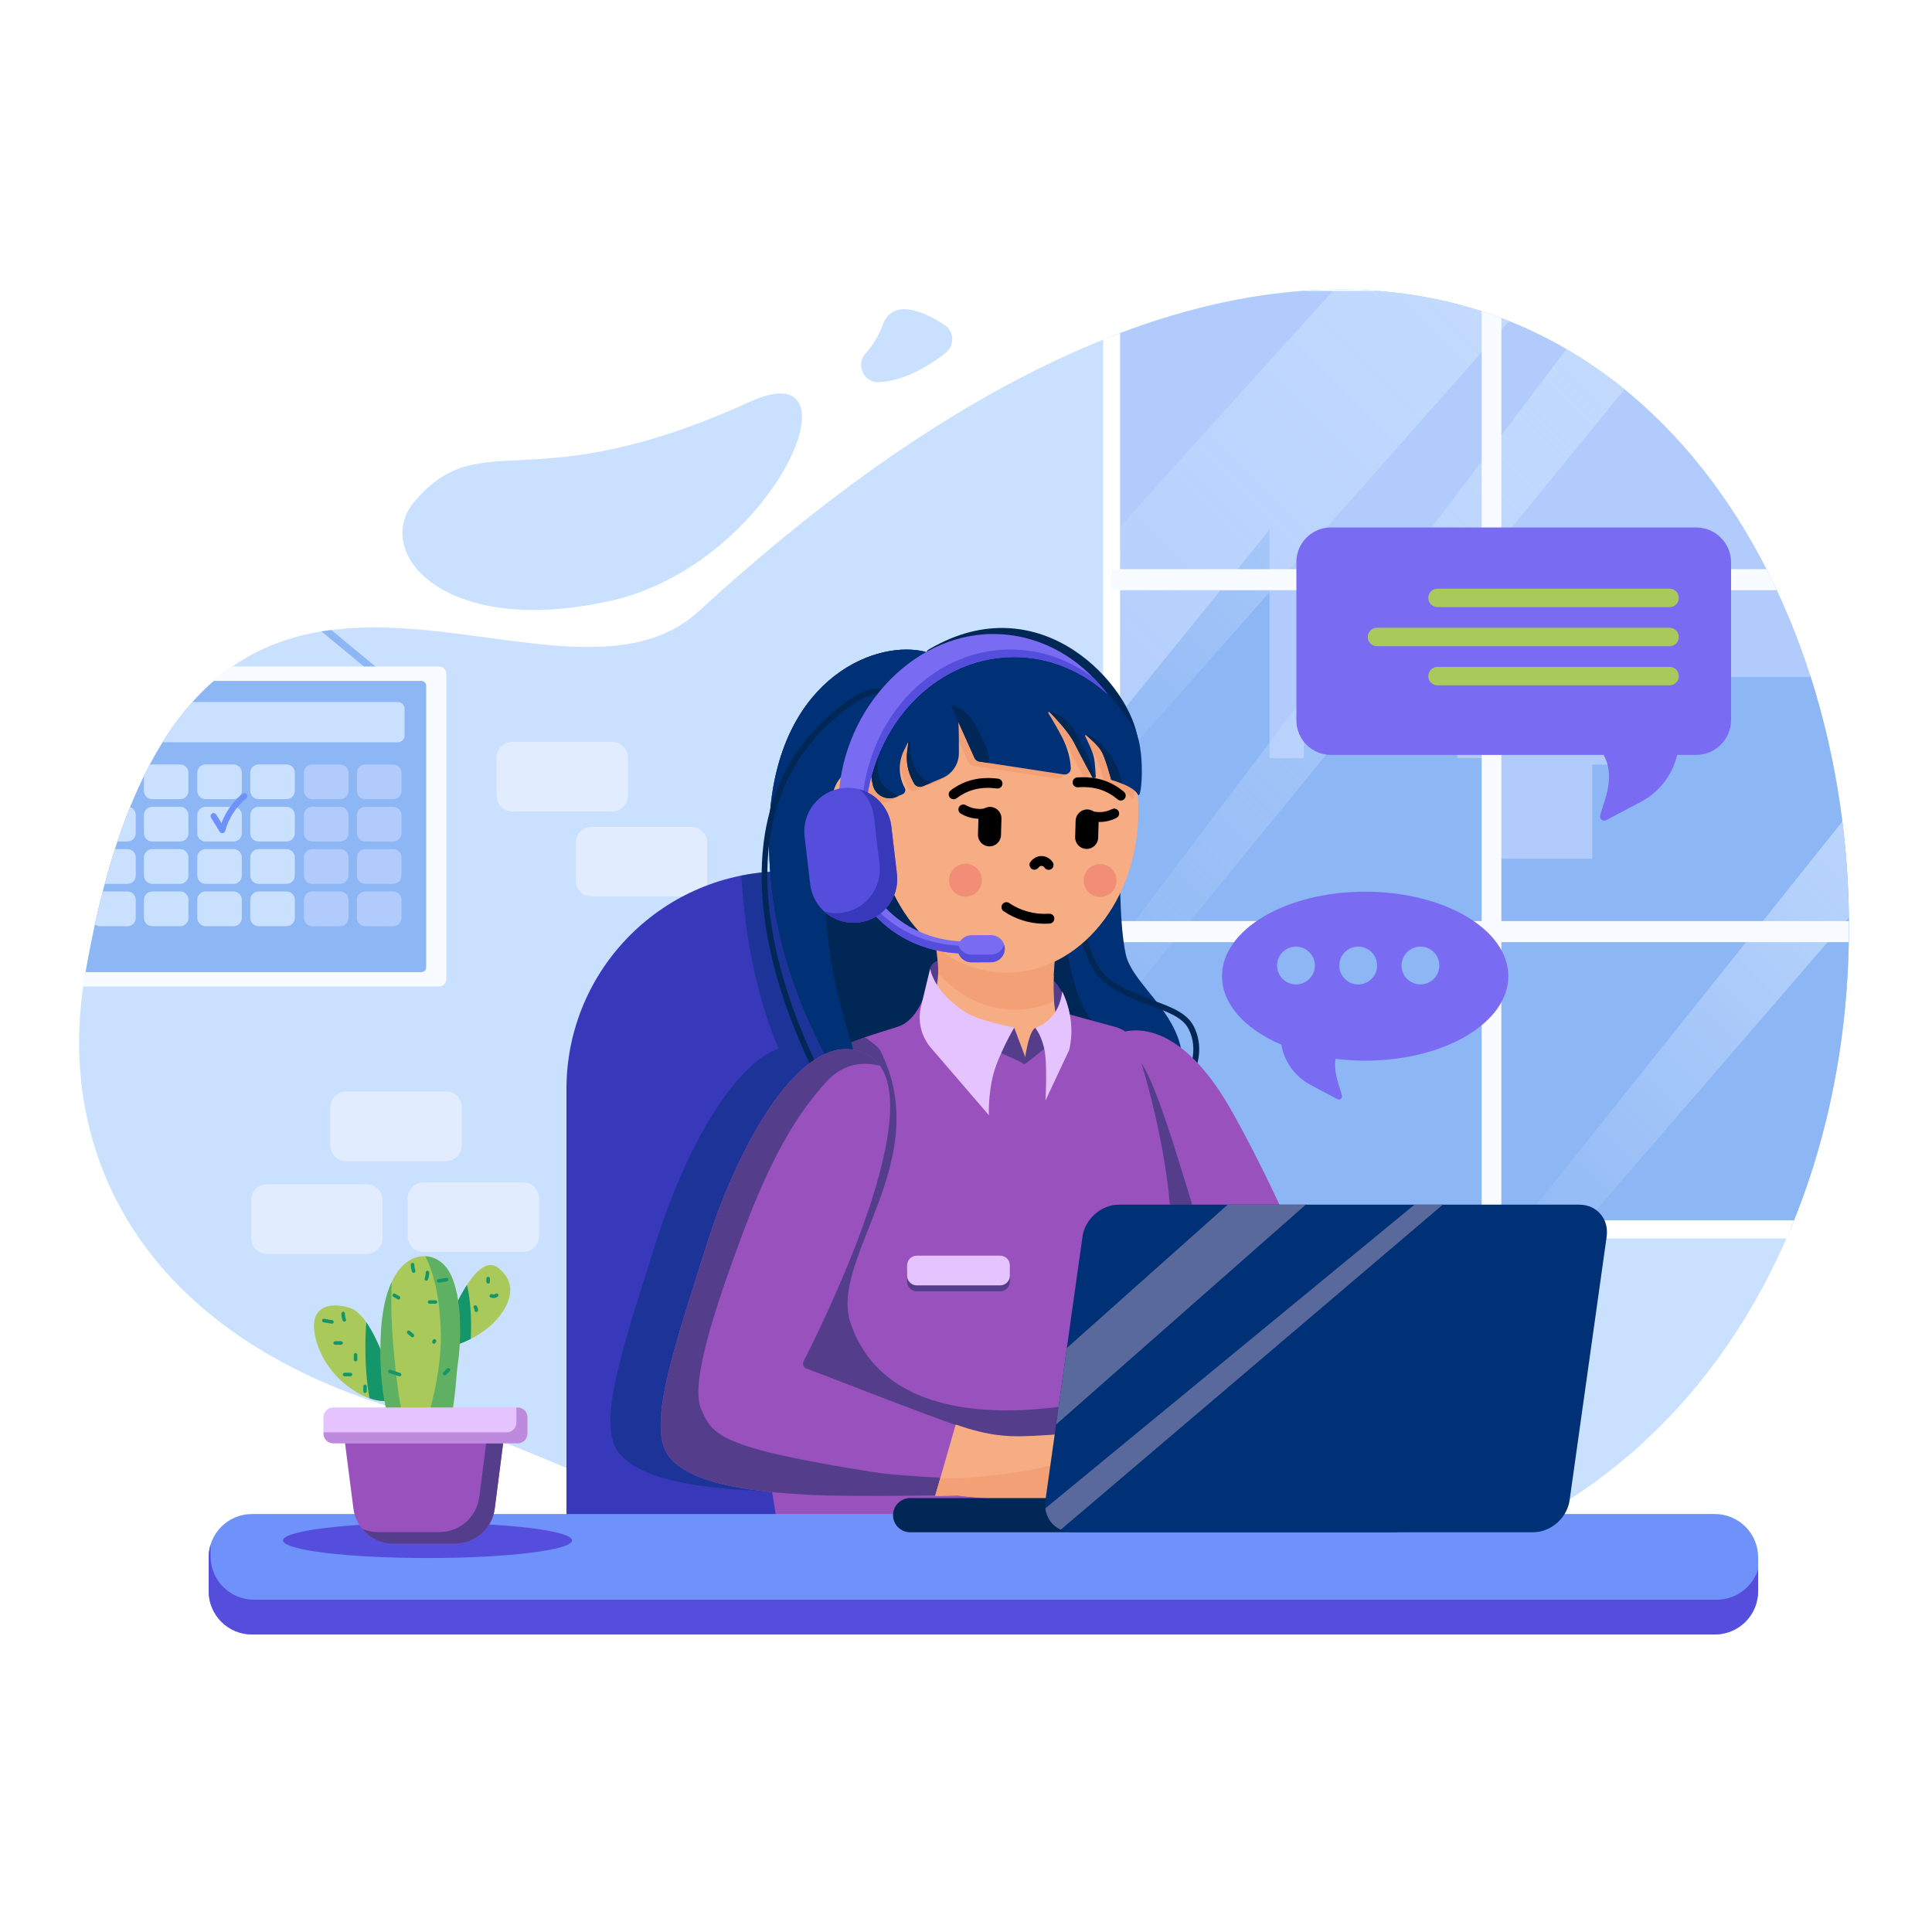 <svg xmlns="http://www.w3.org/2000/svg" xmlns:xlink="http://www.w3.org/1999/xlink" x="0px" y="0px" viewBox="0 0 3000 3000" style="enable-background:new 0 0 3000 3000;" xml:space="preserve"><style type="text/css">	.st0{fill:#FFFFFF;}	.st1{fill:#CAE0FF;}	.st2{opacity:0.5;fill:#F8FBFF;}	.st3{clip-path:url(#SVGID_2_);}	.st4{fill:#B1CCFC;}	.st5{fill:#8CB6F4;}	.st6{opacity:0.8;fill:url(#SVGID_3_);}	.st7{opacity:0.8;fill:url(#SVGID_4_);}	.st8{opacity:0.8;fill:url(#SVGID_5_);}	.st9{fill:#F8FBFF;}	.st10{clip-path:url(#SVGID_7_);}	.st11{fill:#6E92F9;}	.st12{fill:#3838BA;}	.st13{opacity:0.5;fill:#003177;}	.st14{fill:#003177;}	.st15{fill:#002756;}	.st16{fill:#9952BD;}	.st17{fill:#543E8B;}	.st18{fill:#E5C3FF;}	.st19{clip-path:url(#SVGID_9_);fill:#F6AD83;}	.st20{fill:#F4A076;}	.st21{fill:#F6AD83;}	.st22{fill:#F28D77;}	.st23{fill:#7A6CF2;}	.st24{fill:#554EDD;}	.st25{fill:#59699B;}	.st26{fill:#A9CA5A;}	.st27{fill:#14966A;}	.st28{opacity:0.5;fill:#14966A;}	.st29{opacity:0.5;fill:#9952BD;}</style><g id="Layer_1">	<rect class="st0" width="3000" height="3000"></rect>	<path class="st1" d="M1364.67,593.4c40.91-2.02,79.58-26.44,103.88-45.55c14.36-11.29,13.36-33.39-1.97-43.32  c-31.18-20.2-79.5-42.61-95.41-0.91c-7.6,19.92-17.24,34.41-26.89,44.93C1328.26,566.03,1340.99,594.57,1364.67,593.4z"></path>	<path class="st1" d="M1085.53,948.68c-238.68,219.04-799.49-340.44-954.04,569.03c-46.08,271.16,85.56,574.99,549.21,687.93  c287.18,69.95,1045.58,594.52,1766.54,116.07C3381.46,1701.72,2702.02-534.76,1085.53,948.68z"></path>	<path class="st1" d="M645,777c-69.26,79.15,42.56,214.22,303,156c255-57,396.76-391.45,216-309C822,780,750,657,645,777z"></path>	<g>		<path class="st2" d="M569.71,1947H414.29c-13.41,0-24.29-10.87-24.29-24.29v-59.43c0-13.41,10.87-24.29,24.29-24.29h155.43   c13.41,0,24.29,10.87,24.29,24.29v59.43C594,1936.13,583.13,1947,569.71,1947z"></path>		<path class="st2" d="M692.71,1803H537.29c-13.41,0-24.29-10.87-24.29-24.29v-59.43c0-13.41,10.87-24.29,24.29-24.29h155.43   c13.41,0,24.29,10.87,24.29,24.29v59.43C717,1792.13,706.13,1803,692.71,1803z"></path>		<path class="st2" d="M812.71,1944H657.29c-13.41,0-24.29-10.87-24.29-24.29v-59.43c0-13.41,10.87-24.29,24.29-24.29h155.43   c13.41,0,24.29,10.87,24.29,24.29v59.43C837,1933.13,826.13,1944,812.71,1944z"></path>	</g>	<g>		<path class="st2" d="M950.71,1260H795.29c-13.41,0-24.29-10.87-24.29-24.29v-59.43c0-13.41,10.87-24.29,24.29-24.29h155.43   c13.41,0,24.29,10.87,24.29,24.29v59.43C975,1249.13,964.13,1260,950.71,1260z"></path>		<path class="st2" d="M1073.71,1392H918.29c-13.41,0-24.29-10.87-24.29-24.29v-59.43c0-13.41,10.87-24.29,24.29-24.29h155.43   c13.41,0,24.29,10.87,24.29,24.29v59.43C1098,1381.13,1087.13,1392,1073.71,1392z"></path>	</g></g><g id="Layer_2">	<g>		<defs>			<path id="SVGID_1_" d="M1085.53,948.68c-238.68,219.04-799.49-340.44-954.04,569.03c-46.08,271.16,85.56,574.99,549.21,687.93    c287.18,69.95,1045.58,594.52,1766.54,116.07C3381.46,1701.72,2702.02-534.76,1085.53,948.68z"></path>		</defs>		<clipPath id="SVGID_2_">			<use xlink:href="#SVGID_1_" style="overflow:visible;"></use>		</clipPath>		<g class="st3">			<polygon class="st4" points="2901.49,1908.4 2311.62,1908.4 1721.76,1908.4 1721.76,437.18 2901.49,437.18    "></polygon>			<polygon class="st5" points="1971.24,822.5 1971.24,1177.3 2024.65,1177.3 2024.65,1100.39 2262.79,1100.39 2262.79,1177.3     2317.1,1177.3 2317.1,1333.93 2344.26,1333.43 2472.5,1333.43 2472.5,1187.19 2600.8,1187.19 2600.8,1051.36 2901.49,1051.36     2901.49,1908.4 2344.26,1908.4 1721.76,1908.4 1721.76,1130.57    "></polygon>			<linearGradient id="SVGID_3_" gradientUnits="userSpaceOnUse" x1="2960.425" y1="1283.447" x2="2345.512" y2="1898.36">				<stop offset="1.003868e-07" style="stop-color:#CAE0FF"></stop>				<stop offset="1" style="stop-color:#CAE0FF;stop-opacity:0.1"></stop>			</linearGradient>			<polygon class="st6" points="2453.34,1908.4 2901.49,1389.38 2901.49,1224.51 2355.56,1908.4    "></polygon>			<linearGradient id="SVGID_4_" gradientUnits="userSpaceOnUse" x1="2674.904" y1="452.843" x2="1632.164" y2="1495.584">				<stop offset="1.003868e-07" style="stop-color:#CAE0FF"></stop>				<stop offset="1" style="stop-color:#CAE0FF;stop-opacity:0.1"></stop>			</linearGradient>			<polygon class="st7" points="1721.76,1483.76 1721.76,1585.17 2659.24,437.18 2511.39,437.18    "></polygon>			<linearGradient id="SVGID_5_" gradientUnits="userSpaceOnUse" x1="2341.173" y1="380.811" x2="1620.843" y2="1101.142">				<stop offset="1.003868e-07" style="stop-color:#CAE0FF"></stop>				<stop offset="1" style="stop-color:#CAE0FF;stop-opacity:0.1"></stop>			</linearGradient>			<path class="st8" d="M1721.76,837.71v364.34l675.78-764.88h-314.56C1988.31,541.55,1854.06,689.99,1721.76,837.71z"></path>			<g>				<path class="st0" d="M2919,1923H1713V423.75h1206V1923z M1739.27,1894.98h1153.47V451.77H1739.27V1894.98z"></path>				<polygon class="st9" points="2331.32,1908.99 2316,1908.99 2300.68,1908.99 2300.68,437.76 2331.32,437.76     "></polygon>				<g>					<polygon class="st9" points="2902.04,883.8 2902.04,900.15 2902.04,916.49 1725.59,916.49 1725.59,883.8      "></polygon>					<polygon class="st9" points="2902.04,1430.26 2902.04,1446.6 2902.04,1462.95 1725.59,1462.95 1725.59,1430.26      "></polygon>				</g>			</g>		</g>	</g>	<g>		<defs>			<path id="SVGID_6_" d="M1085.53,948.68c-238.68,219.04-799.49-340.44-954.04,569.03c-46.08,271.16,85.56,574.99,549.21,687.93    c287.18,69.95,1045.58,594.52,1766.54,116.07C3381.46,1701.72,2702.02-534.76,1085.53,948.68z"></path>		</defs>		<clipPath id="SVGID_7_">			<use xlink:href="#SVGID_6_" style="overflow:visible;"></use>		</clipPath>		<g class="st10">			<path class="st5" d="M596.24,1058.96c-1.27,0-2.55-0.42-3.61-1.3L358.67,864.34c-11.42-9.44-27.91-9.34-39.21,0.23L91.42,1057.62    c-2.39,2.02-5.96,1.72-7.98-0.66c-2.02-2.39-1.72-5.96,0.66-7.98l228.04-193.05c15.49-13.12,38.09-13.25,53.75-0.32    l233.96,193.32c2.41,1.99,2.75,5.56,0.76,7.97C599.49,1058.26,597.87,1058.96,596.24,1058.96z"></path>			<g>				<path class="st9" d="M681.71,1531.8H8.29c-6.23,0-11.29-5.05-11.29-11.29v-474.23c0-6.23,5.05-11.29,11.29-11.29h673.43     c6.23,0,11.29,5.05,11.29,11.29v474.23C693,1526.75,687.95,1531.8,681.71,1531.8z"></path>				<path class="st5" d="M654.27,1509.53H35.73c-4.16,0-7.53-3.37-7.53-7.53v-437.2c0-4.16,3.37-7.53,7.53-7.53h618.54     c4.16,0,7.53,3.37,7.53,7.53V1502C661.8,1506.16,658.43,1509.53,654.27,1509.53z"></path>				<path class="st1" d="M197.91,1240.97h-42.67c-7.13,0-12.9-5.78-12.9-12.9v-28.14c0-7.13,5.78-12.9,12.9-12.9h42.67     c7.13,0,12.9,5.78,12.9,12.9v28.14C210.81,1235.19,205.04,1240.97,197.91,1240.97z"></path>				<path class="st1" d="M444.9,1240.97h-43.37c-7.13,0-12.9-5.78-12.9-12.9v-28.14c0-7.13,5.78-12.9,12.9-12.9h43.37     c7.13,0,12.9,5.78,12.9,12.9v28.14C457.8,1235.19,452.02,1240.97,444.9,1240.97z"></path>				<path class="st1" d="M279.76,1240.97h-43.37c-7.13,0-12.9-5.78-12.9-12.9v-28.14c0-7.13,5.78-12.9,12.9-12.9h43.37     c7.13,0,12.9,5.78,12.9,12.9v28.14C292.67,1235.19,286.89,1240.97,279.76,1240.97z"></path>				<path class="st1" d="M116.19,1240.97H73.52c-7.13,0-12.9-5.78-12.9-12.9v-28.14c0-7.13,5.78-12.9,12.9-12.9h42.67     c7.13,0,12.9,5.78,12.9,12.9v28.14C129.1,1235.19,123.32,1240.97,116.19,1240.97z"></path>				<path class="st1" d="M362.61,1240.97h-43.37c-7.13,0-12.9-5.78-12.9-12.9v-28.14c0-7.13,5.78-12.9,12.9-12.9h43.37     c7.13,0,12.9,5.78,12.9,12.9v28.14C375.52,1235.19,369.74,1240.97,362.61,1240.97z"></path>				<path class="st1" d="M197.91,1306.71h-42.67c-7.13,0-12.9-5.78-12.9-12.9v-28.14c0-7.13,5.78-12.9,12.9-12.9h42.67     c7.13,0,12.9,5.78,12.9,12.9v28.14C210.81,1300.94,205.04,1306.71,197.91,1306.71z"></path>				<path class="st1" d="M444.9,1306.71h-43.37c-7.13,0-12.9-5.78-12.9-12.9v-28.14c0-7.13,5.78-12.9,12.9-12.9h43.37     c7.13,0,12.9,5.78,12.9,12.9v28.14C457.8,1300.94,452.02,1306.71,444.9,1306.71z"></path>				<path class="st1" d="M279.76,1306.71h-43.37c-7.13,0-12.9-5.78-12.9-12.9v-28.14c0-7.13,5.78-12.9,12.9-12.9h43.37     c7.13,0,12.9,5.78,12.9,12.9v28.14C292.67,1300.94,286.89,1306.71,279.76,1306.71z"></path>				<path class="st1" d="M116.19,1306.71H73.52c-7.13,0-12.9-5.78-12.9-12.9v-28.14c0-7.13,5.78-12.9,12.9-12.9h42.67     c7.13,0,12.9,5.78,12.9,12.9v28.14C129.1,1300.94,123.32,1306.71,116.19,1306.71z"></path>				<path class="st1" d="M362.61,1306.71h-43.37c-7.13,0-12.9-5.78-12.9-12.9v-28.14c0-7.13,5.78-12.9,12.9-12.9h43.37     c7.13,0,12.9,5.78,12.9,12.9v28.14C375.52,1300.94,369.74,1306.71,362.61,1306.71z"></path>				<path class="st1" d="M197.91,1372.46h-42.67c-7.13,0-12.9-5.78-12.9-12.9v-28.14c0-7.13,5.78-12.9,12.9-12.9h42.67     c7.13,0,12.9,5.78,12.9,12.9v28.14C210.81,1366.68,205.04,1372.46,197.91,1372.46z"></path>				<path class="st1" d="M444.9,1372.46h-43.37c-7.13,0-12.9-5.78-12.9-12.9v-28.14c0-7.13,5.78-12.9,12.9-12.9h43.37     c7.13,0,12.9,5.78,12.9,12.9v28.14C457.8,1366.68,452.02,1372.46,444.9,1372.46z"></path>				<path class="st1" d="M279.76,1372.46h-43.37c-7.13,0-12.9-5.78-12.9-12.9v-28.14c0-7.13,5.78-12.9,12.9-12.9h43.37     c7.13,0,12.9,5.78,12.9,12.9v28.14C292.67,1366.68,286.89,1372.46,279.76,1372.46z"></path>				<path class="st1" d="M116.19,1372.46H73.52c-7.13,0-12.9-5.78-12.9-12.9v-28.14c0-7.13,5.78-12.9,12.9-12.9h42.67     c7.13,0,12.9,5.78,12.9,12.9v28.14C129.1,1366.68,123.32,1372.46,116.19,1372.46z"></path>				<path class="st1" d="M362.61,1372.46h-43.37c-7.13,0-12.9-5.78-12.9-12.9v-28.14c0-7.13,5.78-12.9,12.9-12.9h43.37     c7.13,0,12.9,5.78,12.9,12.9v28.14C375.52,1366.68,369.74,1372.46,362.61,1372.46z"></path>				<path class="st1" d="M197.91,1438.2h-42.67c-7.13,0-12.9-5.78-12.9-12.9v-28.14c0-7.13,5.78-12.9,12.9-12.9h42.67     c7.13,0,12.9,5.78,12.9,12.9v28.14C210.81,1432.42,205.04,1438.2,197.91,1438.2z"></path>				<path class="st1" d="M444.9,1438.2h-43.37c-7.13,0-12.9-5.78-12.9-12.9v-28.14c0-7.13,5.78-12.9,12.9-12.9h43.37     c7.13,0,12.9,5.78,12.9,12.9v28.14C457.8,1432.42,452.02,1438.2,444.9,1438.2z"></path>				<path class="st1" d="M279.76,1438.2h-43.37c-7.13,0-12.9-5.78-12.9-12.9v-28.14c0-7.13,5.78-12.9,12.9-12.9h43.37     c7.13,0,12.9,5.78,12.9,12.9v28.14C292.67,1432.42,286.89,1438.2,279.76,1438.2z"></path>				<path class="st1" d="M116.19,1438.2H73.52c-7.13,0-12.9-5.78-12.9-12.9v-28.14c0-7.13,5.78-12.9,12.9-12.9h42.67     c7.13,0,12.9,5.78,12.9,12.9v28.14C129.1,1432.42,123.32,1438.2,116.19,1438.2z"></path>				<path class="st1" d="M362.61,1438.2h-43.37c-7.13,0-12.9-5.78-12.9-12.9v-28.14c0-7.13,5.78-12.9,12.9-12.9h43.37     c7.13,0,12.9,5.78,12.9,12.9v28.14C375.52,1432.42,369.74,1438.2,362.61,1438.2z"></path>				<path class="st4" d="M610.5,1240.97h-43.37c-7.13,0-12.9-5.78-12.9-12.9v-28.14c0-7.13,5.78-12.9,12.9-12.9h43.37     c7.13,0,12.9,5.78,12.9,12.9v28.14C623.4,1235.19,617.62,1240.97,610.5,1240.97z"></path>				<path class="st4" d="M528.21,1240.97h-43.37c-7.13,0-12.9-5.78-12.9-12.9v-28.14c0-7.13,5.78-12.9,12.9-12.9h43.37     c7.13,0,12.9,5.78,12.9,12.9v28.14C541.12,1235.19,535.34,1240.97,528.21,1240.97z"></path>				<path class="st4" d="M610.5,1306.71h-43.37c-7.13,0-12.9-5.78-12.9-12.9v-28.14c0-7.13,5.78-12.9,12.9-12.9h43.37     c7.13,0,12.9,5.78,12.9,12.9v28.14C623.4,1300.94,617.62,1306.71,610.5,1306.71z"></path>				<path class="st4" d="M528.21,1306.71h-43.37c-7.13,0-12.9-5.78-12.9-12.9v-28.14c0-7.13,5.78-12.9,12.9-12.9h43.37     c7.13,0,12.9,5.78,12.9,12.9v28.14C541.12,1300.94,535.34,1306.71,528.21,1306.71z"></path>				<path class="st4" d="M610.5,1372.46h-43.37c-7.13,0-12.9-5.78-12.9-12.9v-28.14c0-7.13,5.78-12.9,12.9-12.9h43.37     c7.13,0,12.9,5.78,12.9,12.9v28.14C623.4,1366.68,617.62,1372.46,610.5,1372.46z"></path>				<path class="st4" d="M528.21,1372.46h-43.37c-7.13,0-12.9-5.78-12.9-12.9v-28.14c0-7.13,5.78-12.9,12.9-12.9h43.37     c7.13,0,12.9,5.78,12.9,12.9v28.14C541.12,1366.68,535.34,1372.46,528.21,1372.46z"></path>				<path class="st4" d="M610.5,1438.2h-43.37c-7.13,0-12.9-5.78-12.9-12.9v-28.14c0-7.13,5.78-12.9,12.9-12.9h43.37     c7.13,0,12.9,5.78,12.9,12.9v28.14C623.4,1432.42,617.62,1438.2,610.5,1438.2z"></path>				<path class="st4" d="M528.21,1438.2h-43.37c-7.13,0-12.9-5.78-12.9-12.9v-28.14c0-7.13,5.78-12.9,12.9-12.9h43.37     c7.13,0,12.9,5.78,12.9,12.9v28.14C541.12,1432.42,535.34,1438.2,528.21,1438.2z"></path>				<path class="st1" d="M617.78,1152.6H72.22c-5.75,0-10.42-4.66-10.42-10.42v-41.57c0-5.75,4.66-10.42,10.42-10.42h545.57     c5.75,0,10.42,4.66,10.42,10.42v41.57C628.2,1147.94,623.54,1152.6,617.78,1152.6z"></path>				<path class="st11" d="M327.59,1269.52c4.51,7.33,9.02,14.65,13.53,21.98c2.09,3.4,7.46,2.82,8.55-1.12     c1.09-3.92,2.39-7.78,3.93-11.55c0.11-0.26,0.21-0.52,0.32-0.78c-0.07,0.17-0.34,0.79,0.02-0.05c0.17-0.39,0.34-0.77,0.51-1.16     c0.46-1.03,0.93-2.04,1.42-3.05c0.89-1.83,1.82-3.64,2.81-5.42c1.98-3.56,4.16-7,6.54-10.3c0.57-0.8,1.17-1.58,1.75-2.37     c0.43-0.59-0.41,0.52,0.04-0.05c0.13-0.17,0.26-0.33,0.39-0.5c0.35-0.44,0.7-0.88,1.05-1.31c1.33-1.63,2.71-3.22,4.13-4.77     c3.14-3.41,6.5-6.6,10.06-9.57c1.89-1.57,1.75-5.01,0-6.62c-2.01-1.84-4.6-1.68-6.62,0c-13.11,10.93-23.62,25.09-30.33,40.79     c-1.98,4.64-3.7,9.36-5.05,14.22c2.85-0.37,5.7-0.75,8.55-1.12c-4.51-7.33-9.02-14.65-13.53-21.98     c-1.28-2.08-4.24-3.07-6.4-1.68C327.18,1264.47,326.22,1267.29,327.59,1269.52L327.59,1269.52z"></path>				<path class="st11" d="M156.59,1209.52c4.51,7.33,9.02,14.65,13.53,21.98c2.09,3.4,7.46,2.82,8.55-1.12     c1.09-3.92,2.39-7.78,3.93-11.55c0.11-0.26,0.21-0.52,0.32-0.78c-0.07,0.17-0.34,0.79,0.02-0.05c0.17-0.39,0.34-0.77,0.51-1.16     c0.46-1.03,0.93-2.04,1.42-3.05c0.89-1.83,1.82-3.64,2.81-5.42c1.98-3.56,4.16-7,6.54-10.3c0.57-0.8,1.17-1.58,1.75-2.37     c0.43-0.59-0.41,0.52,0.04-0.05c0.13-0.17,0.26-0.33,0.39-0.5c0.35-0.44,0.7-0.88,1.05-1.31c1.33-1.63,2.71-3.22,4.13-4.77     c3.14-3.41,6.5-6.6,10.06-9.57c1.89-1.57,1.75-5.01,0-6.62c-2.01-1.84-4.6-1.68-6.62,0c-13.11,10.93-23.62,25.09-30.33,40.79     c-1.98,4.64-3.7,9.36-5.05,14.22c2.85-0.37,5.7-0.75,8.55-1.12c-4.51-7.33-9.02-14.65-13.53-21.98     c-1.28-2.08-4.24-3.07-6.4-1.68C156.18,1204.47,155.22,1207.29,156.59,1209.52L156.59,1209.52z"></path>			</g>		</g>	</g>	<g>		<g>			<path class="st12" d="M879.6,2415.37h770.41V1691c0-186.65-151.31-337.96-337.96-337.96h-94.49    c-186.65,0-337.96,151.31-337.96,337.96V2415.37z"></path>			<path class="st13" d="M1650.02,2222.39c-9.75-0.4-19.55-0.06-29.32,1.09c-39.53,4.65-88.55,11.17-101.23,16.24    c-20.04,8.02-291.86-100.95-345.28-120.68c-4.57-1.69-6.63-6.95-4.41-11.29c19-37.23,152.46-301.78,132.3-423.1    c69.35-8.74,156.29-54.1,156.29-54.1l-10.52-235.64c0,0-3.57-6.42-9.16-17.33c-39.11-15.82-81.85-24.55-126.63-24.55h-94.49    c-22.73,0-44.93,2.26-66.4,6.54c6.4,112.65,30.64,205.86,57.76,268.56c-74.69,28.04-147.84,166.27-189.29,297.53    c-53.08,168.09-94.77,287.52-57.5,331.76c37.27,44.23,137.13,53.08,212.32,57.5c75.2,4.42,254.49,0,254.49,0    s48.54,6.59,142.53,7.72c26.09,0.31,53.12,1.91,78.56,4.04V2222.39z"></path>		</g>		<g>			<g>				<path class="st14" d="M1737.8,1318.32c2.84,6.38-1.98,105.29,10.2,163.28c12.18,57.98,126.13,113.33,74.94,222.74     c-19.1,40.82-187.02,10.42-187.02,10.42l-72.6-204.48l32.81-126.84L1737.8,1318.32z"></path>				<path class="st15" d="M1652.98,1445.87c0,0,9.43,106.34,46.73,143.23c37.3,36.89-101.12,19.51-101.12,19.51l-73.83-144.36     L1652.98,1445.87z"></path>				<path class="st15" d="M1849.61,1669.69c-0.69,0-1.4-0.16-2.06-0.5c-2.21-1.14-3.08-3.85-1.94-6.06     c0.16-0.32,16.57-33.14,0-65.39c-9.03-17.58-30.22-25.48-57.04-35.48c-22.45-8.37-47.91-17.86-71.93-35.53     c-53.37-39.25-57.27-201.44-57.41-208.32c-0.05-2.48,1.92-4.54,4.41-4.59c0.03,0,0.06,0,0.09,0c2.44,0,4.45,1.95,4.5,4.41     c0.03,1.64,3.93,164.62,53.75,201.26c23.02,16.93,47.84,26.18,69.74,34.35c27.52,10.26,51.28,19.12,61.9,39.8     c18.74,36.46,0.77,72.13,0,73.63C1852.81,1668.8,1851.23,1669.69,1849.61,1669.69z"></path>				<path class="st15" d="M1454.13,1025.99c0,0,1.46-12.28-30.19-16.35C1341,999,1193.3,1070.43,1194,1305     c0.51,170.64,65.93,294.37,105,366s216.37-34.45,216.37-34.45l-10.52-235.64c0,0-76.75-138.08-76.75-222.73     S1454.13,1025.99,1454.13,1025.99z"></path>			</g>			<g>				<path class="st16" d="M1734.44,1796.7c0,0-48.44-149.09-22.66-176.37c25.78-27.28,110.87-51.79,198.38,100.63     c87.52,152.42,187.58,406.27,187.58,406.27l-16.39,204.02c0,0-158.39-124.82-242.81-294.56     C1754.12,1866.95,1734.44,1796.7,1734.44,1796.7z"></path>				<path class="st17" d="M1765.47,1640.95c45.71,51.82,106.97,342.16,148.26,394.1s163.02,198.97,163.02,198.97l-3.19,90.83     c-32.78-27.39-161.72-140.82-235-288.16c-84.42-169.74-104.1-239.99-104.1-239.99s-39.28-120.92-28.24-164.87     C1721.4,1620.14,1742.42,1614.83,1765.47,1640.95z"></path>			</g>			<g>				<g>					<path class="st16" d="M1732.08,1594.66c15.74,4.29,28.19,16.31,33.09,31.88c16.26,51.75,51.12,174.64,53.61,284.19      c3.03,133.27,16.28,455.81,16.28,455.81l-620.09,51.8l-70.77-451.19l104.83-287.58c8.38-43.42,82.75-65.97,143.25-84.65      c33.63-10.38,42.32-48.84,55.35-78.14c27.75-62.44,166.04,45.58,166.04,45.58L1732.08,1594.66z"></path>					<path class="st17" d="M1676.13,2259.1c53.97,0,101.05-36.65,114.29-88.97l5.67-22.42c1.32-2.92-1.94-5.82-4.65-4.12      c-12.9,8.05-40.8,20.9-98.22,32.6c-105.78,21.55-316.39,39.57-372.08-120.56c-35.39-101.74,132.7-252.13,45.61-424.65      c-2.27-4.5-12.51-12.53-23.49-20.24c-45.95,16.14-88.05,36.81-94.23,68.84l-104.83,287.58l123.86,291.95H1676.13z"></path>				</g>				<g>					<path class="st17" d="M1553.1,2005.15h-129.55c-8.28,0-14.99-6.71-14.99-14.99v-16.14c0-8.28,6.71-14.99,14.99-14.99h129.55      c8.28,0,14.99,6.71,14.99,14.99v16.14C1568.09,1998.43,1561.38,2005.15,1553.1,2005.15z"></path>					<path class="st18" d="M1553.1,1995.92h-129.55c-8.28,0-14.99-6.71-14.99-14.99v-16.14c0-8.28,6.71-14.99,14.99-14.99h129.55      c8.28,0,14.99,6.71,14.99,14.99v16.14C1568.09,1989.21,1561.38,1995.92,1553.1,1995.92z"></path>				</g>			</g>			<path class="st17" d="M1454.13,1555.85c0,0-16.27-16.28-9.76-52.09c6.51-35.81,154.21-5.61,154.21-5.61s52.29,20.86,54.15,57.7    c1.86,36.84-7.58,42.05-16.81,48.7c-9.23,6.65-88.02,10.15-88.02,10.15L1454.13,1555.85z"></path>			<g>				<path class="st14" d="M1419,1083c2.41-7.53,35.13-57.01,35.13-57.01s1.46-12.28-30.19-16.35C1341,999,1193.3,1070.43,1194,1305     c0.51,170.64,65.93,294.37,105,366c4.22,7.73,32.17-22.73,24-48C1194,1224,1403.93,1075.68,1419,1083z"></path>				<g>					<defs>						<path id="SVGID_8_" d="M1590,1647c0,0,105.39-65.55,96.44-92.42c-13.27-39.81-53.08-39.81-110.59-48.66       c-57.5-8.85-163.95,0-179.29,30.96C1381.22,1567.85,1576.73,1627.14,1590,1647z"></path>					</defs>					<clipPath id="SVGID_9_">						<use xlink:href="#SVGID_8_" style="overflow:visible;"></use>					</clipPath>					<path class="st19" d="M1637.78,1492.65c0,0-8.85,80.66,11.06,104.47c19.91,23.81-48.66,94.87-48.66,94.87l-165.88-108.42      c0,0,26.54-42.26,22.12-86.49c-4.6-45.95-13.27-101.74-13.27-101.74L1637.78,1492.65z"></path>				</g>				<path class="st20" d="M1456.42,1497.07c-4.6-45.95-13.27-101.74-13.27-101.74l194.63,97.32c0,0-3.53,32.29-1.09,62.05     c-18.97,8.51-39.46,13.15-60.84,13.15c-45.88,0-87.64-21.43-119.07-56.53C1456.96,1506.63,1456.9,1501.87,1456.42,1497.07z"></path>				<path class="st15" d="M1282.5,1695c-1.58,0-3.12-0.84-3.94-2.32l-0.45-0.82c-14.53-26.07-63.61-119.77-85.11-230.81     c-13.37-69.04-13.69-132.31-0.97-188.03c15.81-69.21,51.89-127.06,107.23-171.94c30.65-24.86,53.64-35.38,68.33-31.28     c8.32,2.32,10.73,8.43,10.97,9.12c0.84,2.34-0.38,4.92-2.71,5.76c-2.31,0.82-4.84-0.34-5.72-2.61c-0.11-0.24-1.31-2.7-5.33-3.69     c-6.66-1.64-23.3,0.04-59.88,29.7c-98.13,79.58-132.82,197.76-103.1,351.27c21.24,109.73,69.77,202.37,84.13,228.14l0.47,0.84     c1.2,2.18,0.42,4.91-1.76,6.12C1283.99,1694.82,1283.24,1695,1282.5,1695z"></path>				<g>					<path class="st21" d="M1346.21,1188.44c7.21,0,14.07,1.44,20.35,4.02c24.06-105.44,103.01-182.82,196.76-182.82      c112.85,0,204.34,112.07,204.34,250.31s-91.48,250.31-204.34,250.31c-103.52,0-189.01-94.33-202.44-216.63      c-4.67,1.33-9.57,2.08-14.66,2.08c-29.62,0-53.64-24.01-53.64-53.64C1292.57,1212.46,1316.59,1188.44,1346.21,1188.44z"></path>					<path class="st20" d="M1750.41,1135.86c-26.05-48.84-48.98-73.23-68.37-84.65c-19.4-11.42-86.99-53.55-149.31-41.42      c-62.32,12.12-88.37,28.4-88.37,28.4s-0.25,2.53,1.76,10.23c-11,3.54-81.62,29.19-101.79,109.49      c-5.72,22.76-2.93,47.94,1.13,67.05c3.49,16.42,21.12,25.54,36.56,18.97l9.74-4.15c3.76-1.6,5.32-6.09,3.37-9.68      c-9.95-18.24-10.32-40.19-1.01-58.76l5.99-11.94c0.14-0.28,0.57-0.15,0.52,0.16l-1.67,12.48c-2.23,16.68,0.99,33.64,9.19,48.33      l1.46,2.62c2.58,4.63,8.23,6.59,13.13,4.55l30.56-12.74c15.52-6.47,25.67-21.54,25.85-38.35c0.14-13.44,0.06-30.55-0.71-48.59      c11.07,24.71,20.86,46.47,25.02,55.69c1.33,2.94,4.04,4.99,7.23,5.48l131.31,20.09c5.97,0.91,11.26-3.87,10.96-9.9      c-0.48-9.46-2.64-23.96-10.01-40.55c-5.53-12.44-18.2-33.83-24.92-44.93c-0.68-1.12,0.78-2.3,1.72-1.39      c10.06,9.82,29.98,30.57,39.48,49.58c10.68,21.37,27.84,52.7,27.84,52.7l4.72-0.61c0,0-0.92-23.22-3.26-32.56      c-2.36-9.44-9.53-24.35-13.29-31.83c-0.54-1.08,0.77-2.12,1.7-1.35c6.71,5.54,19.85,17.15,24.62,26.67      c6.51,13.02,14.06,42.32,14.06,42.32s34.77,9.77,41.29,22.79C1763.44,1253.07,1766.51,1166.04,1750.41,1135.86z"></path>				</g>				<path class="st15" d="M1443,1008c174-102,315.21,57.99,324.34,143.39c4.56,42.7-43.29-62.36-127.62-103.44     C1555.39,1006.87,1413.07,1025.55,1443,1008z"></path>				<g>					<path d="M1621.65,1346.92c-0.24-0.37-0.48-0.72-0.75-1.07c0.4,0.52,0.8,1.03,1.2,1.55c-0.69-0.85-1.45-1.61-2.31-2.29      c0.52,0.4,1.03,0.8,1.55,1.2c-0.97-0.73-1.99-1.32-3.1-1.79c0.61,0.26,1.22,0.52,1.83,0.77c-1.02-0.41-2.06-0.69-3.14-0.86      c0.68,0.09,1.36,0.18,2.04,0.27c-1.1-0.14-2.19-0.15-3.3-0.03c0.68-0.09,1.36-0.18,2.04-0.27c-1.23,0.17-2.4,0.49-3.54,0.97      c0.61-0.26,1.22-0.52,1.83-0.77c-1.03,0.46-1.98,1.01-2.88,1.69c0.52-0.4,1.03-0.8,1.55-1.2c-0.88,0.69-1.67,1.47-2.37,2.35      c0.4-0.52,0.8-1.03,1.2-1.55c-0.2,0.27-0.39,0.54-0.58,0.82c-1.12,1.66-2.6,2.98-4.58,3.52c-1.83,0.51-4.28,0.28-5.9-0.77      c-3.31-2.14-5.14-6.92-2.75-10.48c3.96-5.9,10.59-9.88,17.83-9.71c7.12,0.16,13.56,3.97,17.38,9.93      c2.17,3.38,0.8,8.61-2.75,10.48C1628.33,1351.68,1623.97,1350.53,1621.65,1346.92L1621.65,1346.92z"></path>					<g>						<path d="M1621.81,1434.39c2.25,0,4.51-0.07,6.77-0.21l1.37-0.08c4.22-0.25,7.44-3.88,7.19-8.11       c-0.25-4.22-3.63-7.42-8.11-7.19l-1.38,0.08c-21.32,1.32-42.86-4.6-60.56-16.64c-3.49-2.38-8.26-1.48-10.65,2.02       c-2.38,3.5-1.48,8.26,2.03,10.65C1577.08,1427.58,1599.34,1434.39,1621.81,1434.39z"></path>					</g>					<circle class="st22" cx="1708.21" cy="1367.24" r="25.54"></circle>					<circle class="st22" cx="1499.21" cy="1366.79" r="25.54"></circle>					<g>						<path d="M1686.85,1318.2L1686.85,1318.2c9.87,0.28,18.1-7.49,18.39-17.36l0.73-25.53c0.28-9.87-7.49-18.1-17.36-18.39l0,0       c-9.87-0.28-18.1,7.49-18.39,17.36l-0.73,25.53C1669.2,1309.69,1676.98,1317.92,1686.85,1318.2z"></path>						<path d="M1705.47,1276.35c9.69,0.28,19.42-1.84,28.15-6.29c3.77-1.92,5.27-6.54,3.35-10.31c-1.93-3.77-6.54-5.26-10.31-3.35       c-10.24,5.22-22.35,6.09-33.23,2.39c-4.01-1.36-8.36,0.78-9.72,4.79c-1.36,4.01,0.79,8.36,4.79,9.72       C1694,1275.18,1699.72,1276.19,1705.47,1276.35z"></path>						<path d="M1535.95,1314.24L1535.95,1314.24c-9.87-0.28-17.64-8.52-17.36-18.39l0.73-25.53c0.28-9.87,8.52-17.64,18.39-17.36       l0,0c9.87,0.28,17.64,8.52,17.36,18.39l-0.73,25.53C1554.06,1306.75,1545.82,1314.52,1535.95,1314.24z"></path>						<path d="M1519.77,1271.38c5.74,0.17,11.51-0.51,17.11-2.06c4.08-1.13,6.47-5.35,5.34-9.43c-1.13-4.08-5.35-6.46-9.43-5.34       c-11.07,3.06-23.11,1.5-33.03-4.3c-3.64-2.13-8.34-0.9-10.48,2.75c-2.14,3.65-0.9,8.35,2.75,10.48       C1500.49,1268.42,1510.08,1271.1,1519.77,1271.38z"></path>						<path d="M1740.11,1243.08c2.25,0.06,4.51-0.86,6.08-2.71c2.73-3.23,2.33-8.07-0.9-10.8c-20.23-17.11-43.96-24.42-72.61-22.37       c-4.22,0.3-7.4,3.97-7.1,8.19c0.31,4.22,3.97,7.37,8.19,7.1c24.79-1.77,44.37,4.2,61.62,18.79       C1736.76,1242.44,1738.44,1243.03,1740.11,1243.08z"></path>						<path d="M1480.57,1241.09c-2.25-0.06-4.45-1.12-5.91-3.06c-2.54-3.38-1.86-8.19,1.52-10.73       c21.18-15.91,45.29-21.85,73.78-18.16c4.2,0.55,7.16,4.39,6.61,8.59c-0.55,4.19-4.38,7.13-8.59,6.61       c-24.64-3.2-44.53,1.64-62.6,15.21C1483.95,1240.64,1482.25,1241.14,1480.57,1241.09z"></path>					</g>				</g>				<g>					<path class="st14" d="M1457.39,1041.44c0,0,29.12,39.28,30.84,79.87c0.76,18.05,0.85,35.16,0.71,48.61      c-0.18,16.81-10.34,31.88-25.85,38.35l-30.56,12.74c-4.9,2.04-10.54,0.09-13.13-4.55l-1.46-2.62      c-8.2-14.7-11.43-31.65-9.19-48.33l1.67-12.48c0.04-0.31-0.38-0.44-0.52-0.16l-5.99,11.94c-9.32,18.57-8.94,40.52,1.01,58.76h0      c1.96,3.59,0.4,8.08-3.37,9.68l-9.74,4.15c-15.44,6.57-33.07-2.55-36.56-18.97c-4.06-19.11-6.85-44.29-1.13-67.05      C1376,1064.23,1457.39,1041.44,1457.39,1041.44z"></path>					<path class="st14" d="M1454.14,1031.67c0,0-1.09,10.74,18.99,55.83c16.37,36.76,34.12,76.19,40.12,89.51      c1.33,2.94,4.04,4.99,7.23,5.48l131.31,20.09c5.97,0.91,11.26-3.87,10.96-9.9c-0.48-9.46-2.64-23.96-10.01-40.56      c-5.53-12.44-18.2-33.83-24.92-44.93c-0.68-1.12,0.78-2.3,1.72-1.39c10.06,9.82,29.98,30.57,39.48,49.58      c10.68,21.37,27.84,52.7,27.84,52.7l4.72-0.61c0,0-0.92-23.22-3.26-32.56c-2.36-9.44-9.53-24.35-13.29-31.83      c-0.54-1.08,0.77-2.12,1.7-1.35c6.71,5.54,19.85,17.15,24.62,26.67c6.51,13.02,14.06,42.32,14.06,42.32s34.77,9.77,41.29,22.79      c6.51,13.02,12.57-75.79-6.51-104.18C1725,1077,1699.4,1052.42,1680,1041s-75.18-49.85-137.5-37.73      C1480.18,1015.39,1454.14,1031.67,1454.14,1031.67z"></path>					<path class="st15" d="M1394.31,1236.34c-2.61-2.21-7.36-5.55-15.47-10.55c-31.16-19.21-7.84-82.79-7.84-82.79l-16.85,8.25      c-0.01,0.05-0.03,0.09-0.04,0.14c-5.72,22.76-2.93,47.94,1.13,67.05c3.49,16.42,21.12,25.54,36.56,18.97L1394.31,1236.34z"></path>					<path class="st15" d="M1534.75,1184.68c4.75-6.32-1.75-23.68-19.38-57.84c-10.87-21.05-27.84-29.38-39.28-32.68      c15.5,34.75,31.52,70.34,37.16,82.86c1.33,2.94,4.04,4.99,7.23,5.48L1534.75,1184.68L1534.75,1184.68z"></path>					<path class="st15" d="M1699.73,1207.72c-0.01-0.29,0-0.56-0.02-0.86c-1.3-17.14-16.7-45.86-31.7-72.86      s-39.63-28.77-38.46-28.19c3.04,1.53,6.38,5.12,9.88,10.07c10.16,10.81,22.66,25.61,29.6,39.51      c10.68,21.37,27.84,52.7,27.84,52.7L1699.73,1207.72z"></path>					<path class="st15" d="M1725.41,1210.74c0,0,8.76,2.46,18.31,6.56c-2.65-5.84-5.26-18.49-10.97-29.7      c-22.74-44.6-46.76-46.47-46.01-45.85c6.71,5.54,19.85,17.15,24.62,26.67C1717.85,1181.44,1725.41,1210.74,1725.41,1210.74z"></path>					<g>						<path class="st15" d="M1413,1149c0,0-1.11,1.44-2.65,3.82c0.05,0.05,0.08,0.12,0.07,0.21l-1.67,12.48       c-2.23,16.68,0.99,33.64,9.19,48.33l1.46,2.62c2.58,4.63,8.23,6.59,13.13,4.55l13.04-5.44c-2.5-2.66-11.75-3.1-20.57-15.57       C1412.08,1181.72,1413,1155,1413,1149z"></path>						<path class="st15" d="M1404.59,1163.43l3.24-6.46C1406.75,1158.9,1405.62,1161.08,1404.59,1163.43z"></path>					</g>				</g>				<g>					<path class="st23" d="M1538.44,1452.03l-29.84,0.16c-7.54,0.04-14.15,3.83-18,9.53c-85.7-4.6-154.04-68.61-154.46-147.07      c-0.03-5.07-4.34-8.6-9.67-7.84c-5.31,0.74-9.6,5.45-9.57,10.53c0.47,87.33,76.43,158.53,171.41,163      c3,8.21,11.06,14.07,20.52,14.02l29.84-0.16c11.97-0.06,21.62-9.56,21.56-21.2C1560.16,1461.35,1550.4,1451.97,1538.44,1452.03      z"></path>					<path class="st23" d="M1343.44,1279.93c0-143.4,103.49-259.65,231.16-259.65c54.78,0,105.08,21.45,144.7,57.23      c-42.4-56.86-106.06-93.04-177.26-93.04C1414.38,984.46,1302,1107.6,1302,1251C1302,1332.86,1343.44,1343.35,1343.44,1279.93z"></path>					<path class="st24" d="M1574.6,1020.28c54.78,0,105.08,21.45,144.7,57.23c-6.46-8.66-13.42-16.84-20.82-24.49      c-36.93-28.11-81.46-44.55-129.44-44.55c-127.67,0-231.16,116.25-231.16,259.65c0,14.83,1.08,27.51,2.83,38.01      c1.69-6.26,2.73-14.93,2.73-26.19C1343.44,1136.53,1446.94,1020.28,1574.6,1020.28z"></path>					<path class="st24" d="M1333.33,1432.46L1333.33,1432.46c-37.19,4.38-70.9-22.22-75.27-59.42l-8.72-74.08      c-4.38-37.19,22.22-70.9,59.42-75.27h0c37.19-4.38,70.9,22.22,75.27,59.42l8.72,74.08      C1397.12,1394.38,1370.52,1428.08,1333.33,1432.46z"></path>					<path class="st24" d="M1538.66,1482.2l-29.84,0.16c-9.46,0.05-17.52-5.81-20.52-14.02c-91.52-4.31-165.35-70.57-171.03-153.52      c-0.23,0.82-0.38,1.66-0.38,2.51c0.47,87.33,76.43,158.53,171.41,163c3,8.21,11.06,14.07,20.52,14.02l29.84-0.16      c11.97-0.06,21.62-9.56,21.56-21.2c-0.01-2.04-0.34-4.01-0.9-5.87C1556.67,1475.8,1548.44,1482.15,1538.66,1482.2z"></path>					<path class="st12" d="M1392.74,1357.19l-8.72-74.08c-3.3-28.04-23.27-50.05-48.83-57.31c11.74,10.62,19.84,25.36,21.83,42.31      l8.72,74.08c4.38,37.19-22.22,70.9-59.42,75.27c-9.15,1.08-18.09,0.27-26.44-2.1c14.01,12.68,33.2,19.48,53.44,17.1      C1370.52,1428.08,1397.12,1394.38,1392.74,1357.19z"></path>				</g>			</g>			<g>				<path class="st16" d="M1252.19,2125.05c-4.57-1.69-6.63-6.95-4.41-11.29c22.66-44.39,208.14-412.11,101.69-474.63     c-93.72-55.05-198.76,124.45-251.85,292.54s-94.77,287.52-57.5,331.76c37.27,44.23,137.13,53.08,212.32,57.5     c75.2,4.42,254.49,0,254.49,0s48.54,6.59,142.53,7.72c93.98,1.13,200.15,18.82,200.15,18.82l-22.12-88.47l-27.77-13.07     c-31.48-14.81-66.46-20.5-101.02-16.44c-39.53,4.65-88.55,11.17-101.23,16.24C1577.44,2253.74,1305.62,2144.78,1252.19,2125.05z     "></path>				<path class="st17" d="M1040.12,2263.42c-37.27-44.23,4.42-163.67,57.5-331.76s158.12-347.59,251.85-292.54     c6.9,4.05,12.55,9.42,17.13,15.87c-22.47-5.78-55.04-6.17-83.19,24.54c-48.66,53.08-88.19,123.19-130.35,236.32     c-42.16,113.13-81.97,232.56-64.28,272.37c17.69,39.81,26.21,59.55,265.4,97.31c84.04,13.27,221.17,4.42,226.17,41.09     c-48.56-2.33-73.42-5.7-73.42-5.7s-179.29,4.42-254.49,0C1177.25,2316.5,1077.39,2307.66,1040.12,2263.42z"></path>				<g>					<path class="st21" d="M1452.11,2322.83l31.91-110.84c52.76,18.48,82.15,18.24,101.49,18.24c14.93,0,67.44-3.01,110.65-8.08      c37.77-4.44,76.01,1.78,110.42,17.97l30.36,14.29l24.18,96.7c0,0-116.04-19.34-218.77-20.57      c-102.73-1.23-155.79-8.44-155.79-8.44S1473.23,2322.43,1452.11,2322.83z"></path>					<path class="st20" d="M1460.17,2294.85c22.05,2.31,76.99-1.76,135.01-11.43c39.12-6.52,81.06-24.18,137.23-14.51      c29.78,5.13,76.28,13.92,113.41,21.06l15.29,61.14c0,0-116.04-19.34-218.77-20.57s-155.79-8.44-155.79-8.44      s-13.31,0.33-34.43,0.73L1460.17,2294.85z"></path>				</g>			</g>			<g>				<path class="st17" d="M1551.82,1633.91c17.26,8.56,35.11,14.5,38.18,19.09c0,0,3-3,3-9l-18.22-48.32L1551.82,1633.91z"></path>				<path class="st18" d="M1444.37,1503.76c0,0,3.76,35.33,55.35,68.37c19.91,12.75,75.06,23.55,75.06,23.55     s-24.92,42.74-32.74,74.12s-6.51,61.86-6.51,61.86l-90-104.6c-15.12-17.62-20.86-41.43-15.43-64L1444.37,1503.76z"></path>				<path class="st17" d="M1613.83,1595.72c-13.71-6.6-20.25,33.43-23.83,57.28c8.6-5.48,26.11-20.48,45.18-34.78     C1632.18,1611.42,1625.98,1601.57,1613.83,1595.72z"></path>				<path class="st18" d="M1649.48,1539.57c0,0-1.94,23.34-16.28,39.07c-14.34,15.72-25.98,17.04-25.98,17.04     s9.04,10.15,14.25,32.37s1.96,80.82,1.96,80.82l36.74-78.39C1672.27,1581.9,1649.48,1539.57,1649.48,1539.57z"></path>			</g>		</g>		<g>			<path class="st11" d="M2662.71,2538H391.29c-37.16,0-67.29-30.13-67.29-67.29v-52.45c0-37.16,30.13-67.29,67.29-67.29h2271.43    c37.16,0,67.29,30.13,67.29,67.29v52.45C2730,2507.87,2699.87,2538,2662.71,2538z"></path>			<path class="st24" d="M2665.71,2484H394.29c-37.16,0-67.29-30.13-67.29-67.29v-18.37c-1.95,6.3-3,12.99-3,19.92v52.45    c0,37.16,30.13,67.29,67.29,67.29h2271.42c37.16,0,67.29-30.13,67.29-67.29v-34.08C2721.51,2464.07,2695.94,2484,2665.71,2484z"></path>		</g>		<g>			<path class="st15" d="M1413.27,2379.28h751.98c14.66,0,26.54-11.88,26.54-26.54l0,0c0-14.66-11.88-26.54-26.54-26.54h-751.98    c-14.66,0-26.54,11.88-26.54,26.54l0,0C1386.73,2367.4,1398.61,2379.28,1413.27,2379.28z"></path>			<g>				<g>					<path class="st14" d="M1666.03,2379.28h714.62c27.42,0,52.77-22.23,56.62-49.65l57.54-409.4      c3.85-27.42-15.25-49.65-42.67-49.65h-714.62c-27.42,0-52.77,22.23-56.62,49.65l-57.54,409.4      C1619.51,2357.06,1638.61,2379.28,1666.03,2379.28z"></path>				</g>				<polygon class="st25" points="1656.6,2093.18 1639.9,2211.98 2027.58,1870.59 1906.32,1870.59     "></polygon>				<path class="st25" d="M1623.25,2342.07c1.77,15,10.7,27.27,23.88,33.25l593.25-504.73h-43.96L1623.25,2342.07z"></path>			</g>		</g>		<g>			<ellipse class="st24" cx="663.83" cy="2391.96" rx="224.38" ry="27.35"></ellipse>			<g>				<path class="st26" d="M688.46,2073.38c0,0,46.64-136.33,86.1-104.04c39.46,32.29,4.35,77.06-21.14,95.93     C727.92,2084.14,677.7,2105.67,688.46,2073.38z"></path>				<g>					<path class="st26" d="M608,2137.25c-7.63-13.35-30.95-96.28-65.33-106.59c-20.92-6.27-39.17-4.57-48.54,6.76      c-6.04,7.3-8.4,18.58-5.42,34.3C508.28,2174.9,649.26,2209.46,608,2137.25z"></path>					<path class="st27" d="M608,2137.25c-5.5-9.62-19.14-55.35-39.19-84.02c-0.63,7.25-1.05,14.92-1.24,23.05      c-0.92,39.31,1.76,70.44,6.21,94.93C605.01,2182.23,628.08,2172.39,608,2137.25z"></path>				</g>				<path class="st27" d="M730.98,2079.05c1.3-25.68,0.48-57.69-5.88-83.86c-20.92,32.23-36.64,78.19-36.64,78.19     C680.39,2097.59,706.61,2091.55,730.98,2079.05z"></path>				<path class="st26" d="M634.97,2258c-6.8-2.15-47.17-40.18-43.97-176.96c3.21-136.78,71.37-147.54,100.07-115.25     c28.7,32.29,24.88,119.94,19.62,153.25S708.02,2281.14,634.97,2258z"></path>				<path class="st28" d="M701.6,2195.41c6.02-29.99,6.83-62.03,9.1-76.37c5.27-33.31,9.08-120.96-19.62-153.25     c-7.97-8.97-18.99-14.61-30.81-15.15c11.12,21.34,23.03,58.56,24.3,121.07c1.36,66.56-23.93,141.66-23.93,141.66L701.6,2195.41z     "></path>				<path class="st28" d="M608.44,1990.11c-9.74,20.58-16.48,50.15-17.43,90.94c-1.53,65.15,6.83,107.88,16.74,135.01l20.51-9.69     c0,0-7.34-7.34-16.57-105.09C606.84,2049.78,607.1,2013.2,608.44,1990.11z"></path>				<path class="st16" d="M706.27,2397h-95.52c-31.42,0-57.95-23.34-61.96-54.51l-14.39-112h248.23l-14.39,112     C764.22,2373.66,737.69,2397,706.27,2397z"></path>				<path class="st17" d="M756.31,2230.5l-12.08,94c-4.01,31.17-30.54,54.51-61.96,54.51h-95.52c-8.64,0-16.87-1.82-24.41-5.02     c11.52,14.12,29.02,23.02,48.41,23.02h95.52c31.42,0,57.95-23.34,61.96-54.51l14.39-112H756.31z"></path>				<path class="st18" d="M803.88,2241.19H517.41c-8.35,0-15.12-6.77-15.12-15.12v-25.41c0-8.35,6.77-15.12,15.12-15.12h286.47     c8.35,0,15.12,6.77,15.12,15.12v25.41C819,2234.43,812.23,2241.19,803.88,2241.19z"></path>				<path class="st29" d="M803.88,2185.56h-2.02v23.38c0,8.35-6.77,15.12-15.12,15.12H502.3v2.02c0,8.35,6.77,15.12,15.12,15.12     h286.47c8.35,0,15.12-6.77,15.12-15.12v-25.41C819,2192.33,812.23,2185.56,803.88,2185.56z"></path>				<path class="st27" d="M502.18,2053.18c4.19,0.72,8.37,1.45,12.56,2.17c1.41,0.24,3.04-0.38,3.39-1.92     c0.3-1.34-0.41-3.13-1.92-3.39c-4.19-0.72-8.37-1.45-12.56-2.17c-1.41-0.24-3.04,0.38-3.39,1.92     C499.95,2051.13,500.66,2052.92,502.18,2053.18L502.18,2053.18z"></path>				<path class="st27" d="M530.15,2039.57c0,3.63,0.6,7.3,1.81,10.73c0.48,1.35,1.9,2.4,3.39,1.92c1.34-0.43,2.44-1.93,1.92-3.39     c-0.56-1.57-0.99-3.19-1.28-4.83c-0.04-0.22-0.07-0.43-0.11-0.65c-0.03-0.19-0.04-0.78-0.01-0.02     c-0.02-0.41-0.09-0.81-0.13-1.22c-0.07-0.85-0.1-1.7-0.1-2.55c0-1.44-1.27-2.82-2.75-2.75     C531.41,2036.89,530.15,2038.03,530.15,2039.57L530.15,2039.57z"></path>				<path class="st27" d="M637.88,1963.68c0,3.63,0.6,7.3,1.81,10.73c0.48,1.35,1.9,2.4,3.39,1.92c1.34-0.43,2.44-1.93,1.92-3.39     c-0.56-1.57-0.99-3.19-1.28-4.83c-0.04-0.22-0.07-0.43-0.11-0.65c-0.03-0.19-0.04-0.78-0.01-0.02     c-0.02-0.41-0.09-0.81-0.13-1.22c-0.07-0.85-0.1-1.7-0.1-2.55c0-1.44-1.27-2.82-2.75-2.75     C639.14,1960.99,637.88,1962.13,637.88,1963.68L637.88,1963.68z"></path>				<path class="st27" d="M520.43,2088.17c3.06,0,6.11,0,9.17,0c1.44,0,2.82-1.27,2.75-2.75c-0.07-1.49-1.21-2.75-2.75-2.75     c-3.06,0-6.11,0-9.17,0c-1.44,0-2.82,1.27-2.75,2.75C517.75,2086.91,518.89,2088.17,520.43,2088.17L520.43,2088.17z"></path>				<path class="st27" d="M693.03,1984.21c-4.19,0.72-8.37,1.45-12.56,2.17c-1.42,0.25-2.35,2.07-1.92,3.39     c0.5,1.53,1.86,2.19,3.39,1.92c4.19-0.72,8.37-1.45,12.56-2.17c1.42-0.25,2.35-2.07,1.92-3.39     C695.92,1984.6,694.55,1983.95,693.03,1984.21L693.03,1984.21z"></path>				<path class="st27" d="M661.01,1975.92c0,0.82-0.03,1.64-0.09,2.45c-0.02,0.25-0.04,0.5-0.07,0.75     c-0.02,0.15,0.01,0.45-0.07,0.56c0.05-0.39,0.07-0.48,0.04-0.26c-0.01,0.09-0.03,0.19-0.04,0.28c-0.03,0.22-0.07,0.44-0.11,0.65     c-0.29,1.64-0.72,3.26-1.28,4.83c-0.48,1.36,0.54,3.07,1.92,3.39c1.54,0.35,2.87-0.47,3.39-1.92c1.21-3.43,1.82-7.09,1.81-10.73     c0-1.44-1.27-2.82-2.75-2.75C662.27,1973.23,661.01,1974.37,661.01,1975.92L661.01,1975.92z"></path>				<path class="st27" d="M676.24,2019c-3.06,0-6.11,0-9.17,0c-1.44,0-2.82,1.27-2.75,2.75c0.07,1.49,1.21,2.75,2.75,2.75     c3.06,0,6.11,0,9.17,0c1.44,0,2.82-1.27,2.75-2.75C678.93,2020.27,677.78,2019,676.24,2019L676.24,2019z"></path>				<path class="st27" d="M549.35,2103.75c0,2.5,0,5,0,7.5c0,1.44,1.27,2.82,2.75,2.75c1.49-0.07,2.75-1.21,2.75-2.75     c0-2.5,0-5,0-7.5c0-1.44-1.27-2.82-2.75-2.75C550.61,2101.06,549.35,2102.21,549.35,2103.75L549.35,2103.75z"></path>				<path class="st27" d="M535.12,2137.14c3.06,0,6.11,0,9.17,0c1.44,0,2.82-1.27,2.75-2.75c-0.07-1.49-1.21-2.75-2.75-2.75     c-3.06,0-6.11,0-9.17,0c-1.44,0-2.82,1.27-2.75,2.75C532.44,2135.87,533.58,2137.14,535.12,2137.14L535.12,2137.14z"></path>				<path class="st27" d="M564.04,2152.72c0,2.5,0,5,0,7.5c0,1.44,1.27,2.82,2.75,2.75c1.49-0.07,2.75-1.21,2.75-2.75     c0-2.5,0-5,0-7.5c0-1.44-1.27-2.82-2.75-2.75C565.3,2150.03,564.04,2151.17,564.04,2152.72L564.04,2152.72z"></path>				<path class="st27" d="M610.71,2013.64c2.27,1.3,4.55,2.6,6.82,3.9c0.62,0.36,1.43,0.47,2.12,0.28c0.64-0.18,1.33-0.67,1.65-1.27     c0.69-1.31,0.35-3-0.99-3.77c-2.27-1.3-4.55-2.6-6.82-3.9c-0.62-0.36-1.43-0.47-2.12-0.28c-0.64,0.18-1.33,0.67-1.65,1.27     C609.03,2011.18,609.38,2012.87,610.71,2013.64L610.71,2013.64z"></path>				<path class="st27" d="M632.63,2070.74c1.95,1.66,3.89,3.33,5.84,4.99c0.56,0.48,1.18,0.81,1.95,0.81c0.68,0,1.48-0.3,1.95-0.81     c0.48-0.52,0.84-1.21,0.81-1.95c-0.03-0.7-0.26-1.48-0.81-1.95c-1.95-1.66-3.89-3.33-5.84-4.99c-0.56-0.48-1.18-0.81-1.95-0.81     c-0.68,0-1.48,0.3-1.95,0.81c-0.48,0.52-0.84,1.21-0.81,1.95C631.86,2069.48,632.08,2070.27,632.63,2070.74L632.63,2070.74z"></path>				<path class="st27" d="M672.34,2080.74c-0.28,0.55-0.56,1.11-0.85,1.66c-0.2,0.32-0.31,0.66-0.33,1.02     c-0.08,0.37-0.07,0.73,0.05,1.1c0.09,0.36,0.25,0.67,0.49,0.94c0.19,0.3,0.45,0.54,0.77,0.71c0.22,0.09,0.44,0.19,0.66,0.28     c0.49,0.13,0.98,0.13,1.46,0c0.22-0.09,0.44-0.19,0.66-0.28c0.41-0.24,0.74-0.57,0.99-0.99c0.28-0.55,0.56-1.11,0.85-1.66     c0.2-0.32,0.31-0.66,0.33-1.02c0.08-0.37,0.07-0.73-0.05-1.1c-0.09-0.36-0.25-0.67-0.49-0.94c-0.19-0.3-0.45-0.54-0.77-0.71     c-0.22-0.09-0.44-0.19-0.66-0.28c-0.49-0.13-0.98-0.13-1.46,0c-0.22,0.09-0.44,0.19-0.66,0.28     C672.91,2079.99,672.58,2080.32,672.34,2080.74L672.34,2080.74z"></path>				<path class="st27" d="M604.74,2132.17c5,1.66,10.01,3.31,15.01,4.97c1.37,0.45,3.07-0.52,3.39-1.92     c0.35-1.52-0.46-2.9-1.92-3.39c-5-1.66-10.01-3.31-15.01-4.97c-1.37-0.45-3.07,0.52-3.39,1.92     C602.47,2130.3,603.27,2131.69,604.74,2132.17L604.74,2132.17z"></path>				<path class="st27" d="M694.35,2125.14c-1.94,1.94-3.89,3.89-5.83,5.83c-0.5,0.5-0.81,1.24-0.81,1.95c0,0.68,0.3,1.48,0.81,1.95     c0.52,0.48,1.21,0.84,1.95,0.81c0.73-0.03,1.42-0.28,1.95-0.81c1.94-1.94,3.89-3.89,5.83-5.83c0.5-0.5,0.81-1.24,0.81-1.95     c0-0.68-0.3-1.48-0.81-1.95c-0.52-0.48-1.21-0.84-1.95-0.81C695.56,2124.37,694.87,2124.61,694.35,2125.14L694.35,2125.14z"></path>				<path class="st27" d="M755.22,1985.4c0,1.67,0,3.33,0,5c0,0.71,0.31,1.45,0.81,1.95c0.48,0.48,1.26,0.84,1.95,0.81     c0.71-0.03,1.45-0.27,1.95-0.81c0.49-0.54,0.81-1.2,0.81-1.95c0-1.67,0-3.33,0-5c0-0.71-0.31-1.45-0.81-1.95     c-0.48-0.48-1.26-0.84-1.95-0.81c-0.71,0.03-1.45,0.27-1.95,0.81C755.53,1983.99,755.22,1984.65,755.22,1985.4L755.22,1985.4z"></path>				<path class="st27" d="M761.53,2014.57c1.8,0.79,3.72,1.23,5.7,1c1.94-0.23,3.85-0.81,5.43-2.01c0.6-0.46,1.06-0.89,1.27-1.65     c0.18-0.66,0.1-1.54-0.28-2.12c-0.38-0.59-0.94-1.11-1.65-1.27c-0.67-0.15-1.55-0.16-2.12,0.28c-0.54,0.42-1.13,0.76-1.76,1.03     c0.22-0.09,0.44-0.19,0.66-0.28c-0.71,0.3-1.45,0.49-2.21,0.6c0.24-0.03,0.49-0.07,0.73-0.1c-0.72,0.09-1.44,0.09-2.17,0     c0.24,0.03,0.49,0.07,0.73,0.1c-0.72-0.1-1.42-0.29-2.09-0.57c0.22,0.09,0.44,0.19,0.66,0.28c-0.04-0.02-0.08-0.03-0.12-0.05     c-0.7-0.31-1.35-0.49-2.12-0.28c-0.64,0.18-1.33,0.67-1.65,1.27c-0.34,0.64-0.51,1.41-0.28,2.12     C760.47,2013.56,760.89,2014.29,761.53,2014.57L761.53,2014.57z"></path>				<path class="st27" d="M735.62,2030.94c0.39,0.53,0.72,1.09,0.98,1.69c-0.09-0.22-0.19-0.44-0.28-0.66     c0.28,0.66,0.47,1.34,0.57,2.05c-0.03-0.24-0.07-0.49-0.1-0.73c0.06,0.42,0.08,0.85,0.07,1.28c-0.01,0.7,0.32,1.46,0.81,1.95     c0.48,0.48,1.26,0.84,1.95,0.81c0.71-0.03,1.45-0.27,1.95-0.81c0.5-0.54,0.79-1.2,0.81-1.95c0.01-0.68-0.07-1.34-0.17-2.01     c-0.07-0.47-0.17-0.92-0.31-1.37c-0.35-1.07-0.83-2.13-1.51-3.03c-0.17-0.32-0.41-0.58-0.71-0.77     c-0.27-0.24-0.58-0.41-0.94-0.49c-0.66-0.18-1.54-0.1-2.12,0.28c-0.59,0.38-1.11,0.94-1.27,1.65     C735.19,2029.49,735.18,2030.36,735.62,2030.94L735.62,2030.94z"></path>			</g>		</g>	</g>	<g>		<g>			<path class="st23" d="M2633.67,1172.23h-566.88c-29.71,0-53.79-24.08-53.79-53.79V872.79c0-29.71,24.08-53.79,53.79-53.79h566.88    c30.01,0,54.33,24.33,54.33,54.33v244.57C2688,1147.9,2663.67,1172.23,2633.67,1172.23z"></path>			<path class="st23" d="M2481.03,1157.71l3.56,6.2c28.06,37.36,6.05,78.07,0.13,102.63c-1.28,5.31,4.4,9.61,9.26,7.04l53.7-28.33    c31.25-16.49,52.86-46.64,58.31-81.37l0.97-6.17H2481.03z"></path>		</g>		<g>			<g>				<path class="st26" d="M2232.18,942.75h360.31c7.92,0,14.34-6.42,14.34-14.34l0,0c0-7.92-6.42-14.34-14.34-14.34h-360.31     c-7.92,0-14.34,6.42-14.34,14.34l0,0C2217.85,936.33,2224.27,942.75,2232.18,942.75z"></path>			</g>			<g>				<path class="st26" d="M2138.19,1003.47h454.31c7.92,0,14.34-6.42,14.34-14.34l0,0c0-7.92-6.42-14.34-14.34-14.34h-454.31     c-7.92,0-14.34,6.42-14.34,14.34l0,0C2123.85,997.05,2130.27,1003.47,2138.19,1003.47z"></path>			</g>			<g>				<path class="st26" d="M2232.18,1064.19h360.31c7.92,0,14.34-6.42,14.34-14.34v0c0-7.92-6.42-14.34-14.34-14.34h-360.31     c-7.92,0-14.34,6.42-14.34,14.34v0C2217.85,1057.77,2224.27,1064.19,2232.18,1064.19z"></path>			</g>		</g>	</g>	<g>		<path class="st23" d="M2086.67,1615.89l-2.77,4.86c-21.84,29.27-4.71,61.17-0.1,80.42c1,4.16-3.43,7.53-7.2,5.52l-41.8-22.2   c-24.33-12.92-41.14-36.54-45.38-63.76l-0.75-4.84H2086.67z"></path>		<ellipse class="st23" cx="2119.81" cy="1515.78" rx="222.31" ry="131.18"></ellipse>	</g>	<g>		<circle class="st5" cx="2012.36" cy="1499.25" r="29.36"></circle>		<circle class="st5" cx="2109" cy="1499.25" r="29.36"></circle>		<circle class="st5" cx="2205.64" cy="1499.25" r="29.36"></circle>	</g></g></svg>